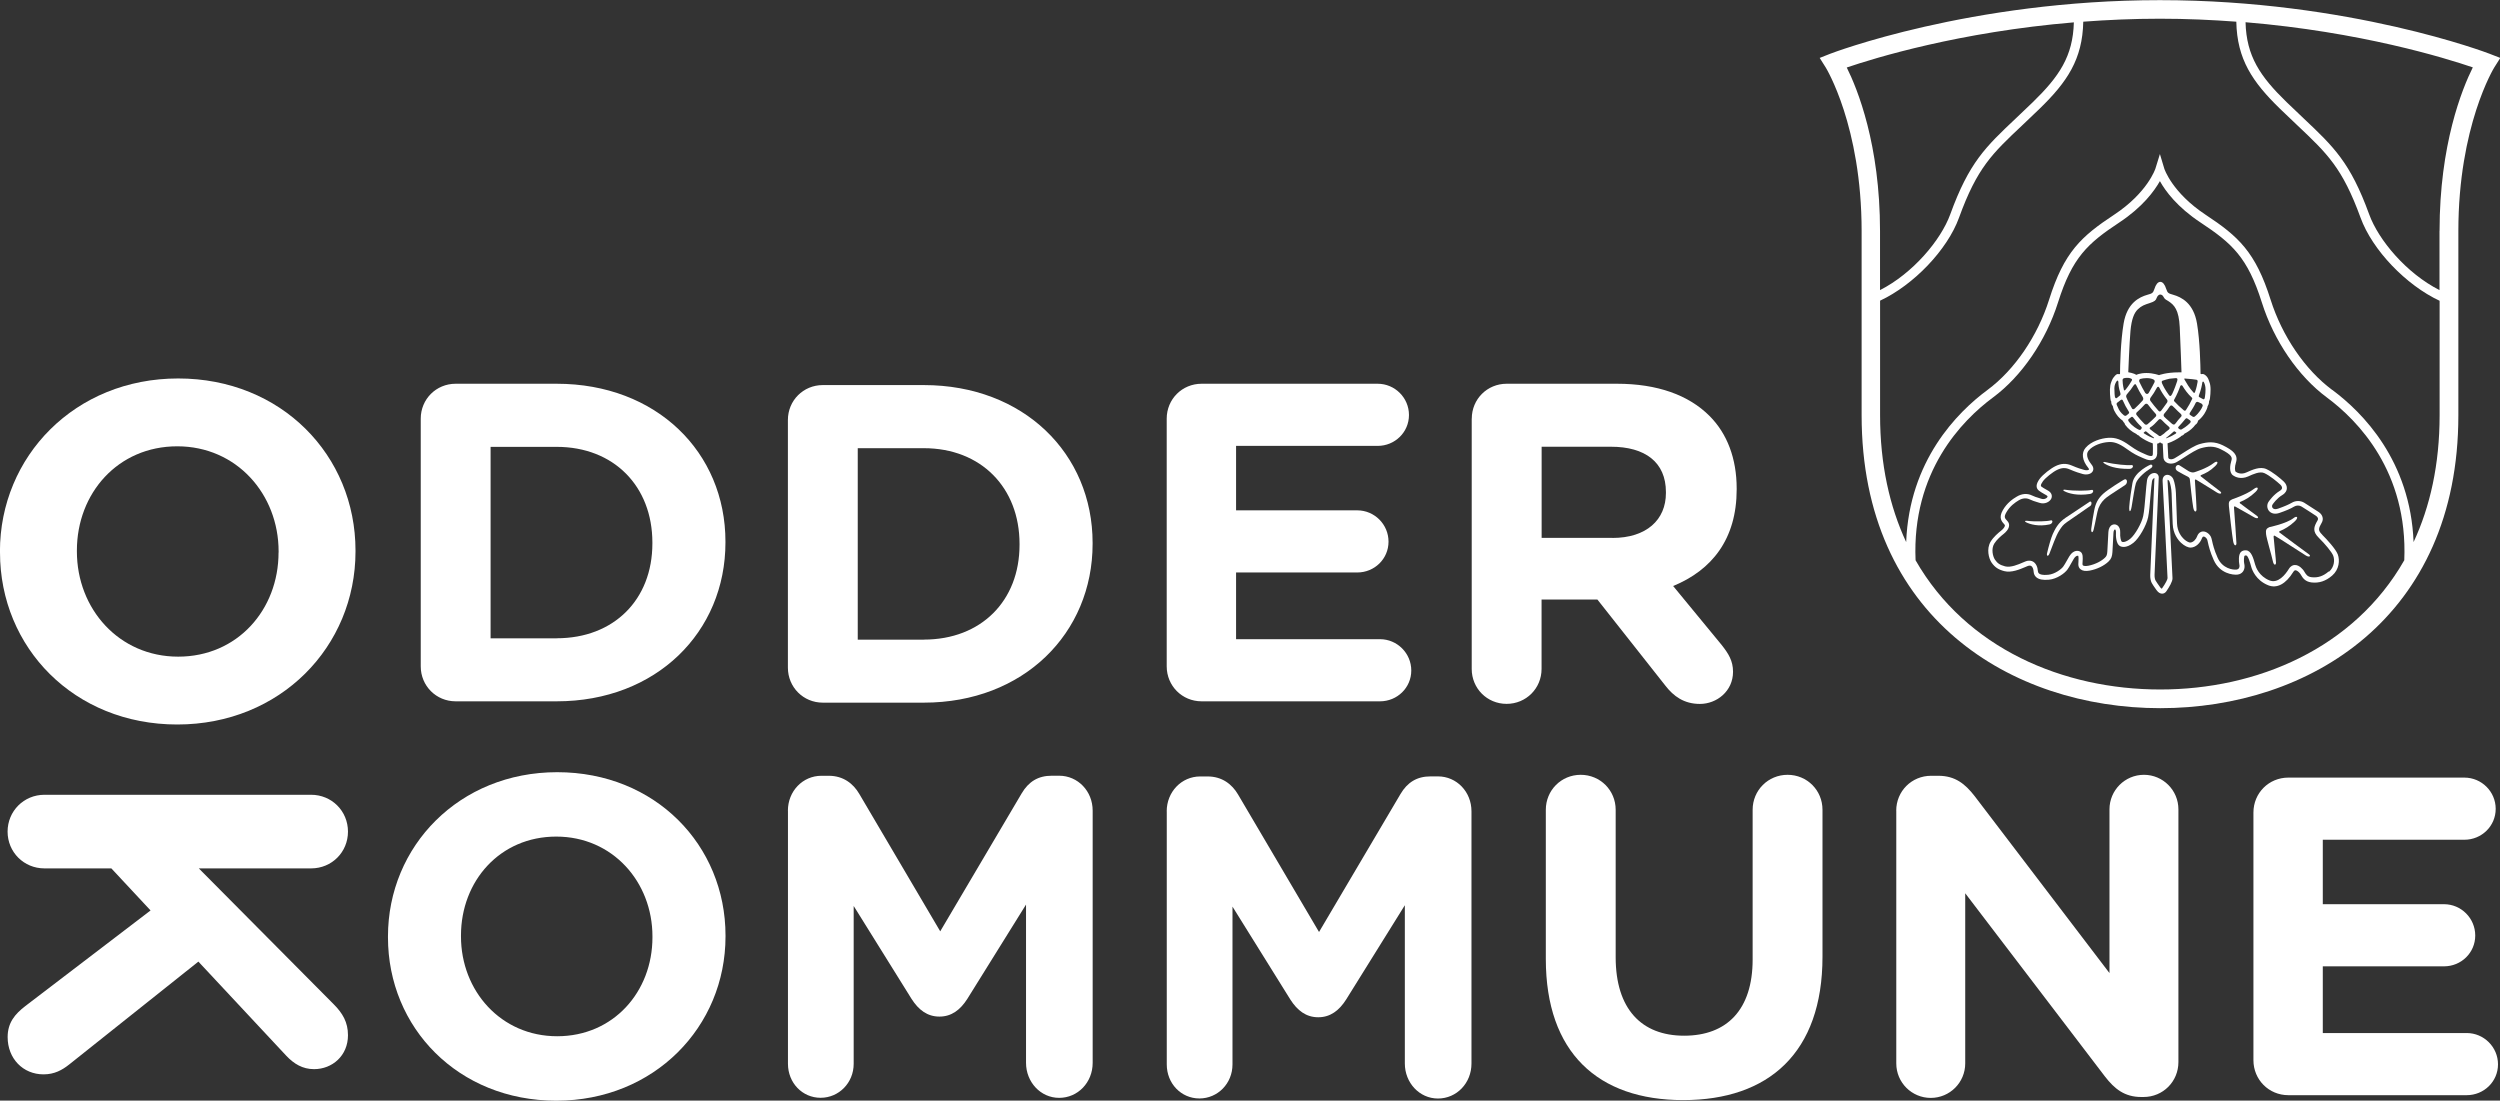 <?xml version="1.0" encoding="UTF-8"?><svg id="b" xmlns="http://www.w3.org/2000/svg" width="145.33mm" height="63.98mm" viewBox="0 0 411.95 181.35"><rect x="0" y="0" width="411.95" height="181.35" fill="#333333" stroke="none"/><defs><style>.d{fill:#fff;stroke-width:0px;}</style></defs><g id="c"><path class="d" d="m401.98,38.05v9.75c-5.44-2.76-10.05-8.24-11.59-12.49-3.11-8.55-5.84-11.12-10.79-15.8-.87-.82-1.81-1.71-2.84-2.71-4.31-4.19-6.6-7.53-6.74-13.14,18.89,1.58,32.84,5.87,37.45,7.44-1.77,3.55-5.48,12.7-5.48,26.94M341.73,3.67c-.14,5.61-2.44,8.95-6.74,13.14-1.03,1-1.97,1.89-2.84,2.71-4.96,4.68-7.69,7.26-10.79,15.8-1.54,4.24-6.15,9.72-11.57,12.48v-9.74c0-14.24-3.71-23.39-5.48-26.94,4.61-1.57,18.56-5.86,37.43-7.44m42.56,60.57c-4.46-3.31-8.25-8.87-10.15-14.87-2.49-7.88-5.31-10.43-10.73-14.01-5.51-3.65-6.78-7.55-6.79-7.59l-.72-2.4-.74,2.4s-1.27,3.94-6.79,7.59c-5.42,3.58-8.25,6.13-10.73,14.01-1.9,6.01-5.69,11.57-10.15,14.87-5.02,3.71-12.89,11.68-13.4,25.07-2.72-5.84-4.3-12.79-4.3-20.91v-18.87c5.52-2.58,11.08-8.36,13.01-13.68,2.98-8.21,5.46-10.55,10.41-15.21.87-.82,1.82-1.72,2.86-2.73,4.55-4.42,7.08-8.16,7.2-14.35,4.01-.3,8.22-.49,12.62-.49s8.59.19,12.6.49c.12,6.19,2.66,9.93,7.2,14.35,1.04,1.01,1.99,1.9,2.86,2.73,4.94,4.67,7.42,7.01,10.41,15.21,1.94,5.34,7.5,11.12,13.03,13.7v18.86c0,8.12-1.57,15.06-4.29,20.9-.52-13.4-8.39-21.36-13.39-25.07m-28.36,49.36c-15.94,0-31.98-6.74-40.31-21.29-.63-14.57,7.63-23.04,12.77-26.84,4.71-3.49,8.71-9.33,10.7-15.64,2.35-7.44,4.88-9.73,10.11-13.19,3.83-2.53,5.76-5.18,6.68-6.81.91,1.64,2.85,4.28,6.68,6.81,5.23,3.46,7.77,5.75,10.12,13.19,1.99,6.31,5.99,12.15,10.7,15.64,5.13,3.8,13.38,12.25,12.77,26.83-8.3,14.56-24.3,21.3-40.21,21.3m54.28-104.75c-.23-.09-23.06-8.84-54.34-8.84s-54.11,8.75-54.34,8.84l-1.72.68.99,1.57c.06.1,5.92,9.63,5.92,26.97v30.35c0,33.34,24.72,48.26,49.22,48.26s49.11-14.92,49.11-48.26v-30.35c0-17.33,5.86-26.87,5.92-26.97l.99-1.57-1.73-.67Z"/><path class="d" d="m354.36,76.56s-2.66,1.13-2.98,3.06c-.17,1.03-.45,2.73-.52,3.87-.06,1,.22.98.39.01.23-1.37.53-3.38.71-3.9.31-.9,1.74-2.03,2.37-2.39.62-.36.26-.75.02-.64"/><path class="d" d="m350.05,79c-.26.14-2.7,1.62-3.52,2.39-.85.8-1.22,1.56-1.44,2.68-.13.64-.38,2.1-.49,3.03-.08.61.21.89.4.13.28-1.12.58-2.99.78-3.48.34-.86.82-1.38,1.36-1.8.54-.42,2.51-1.66,3.03-2.02.52-.36.33-1.15-.11-.92"/><path class="d" d="m344.27,82.72c-.65.45-2.95,1.95-3.91,2.6-1.24.84-1.71,1.83-2.11,2.69-.28.63-.69,2.07-.94,3.17-.09.42.17.61.4.04.46-1.12,1.03-2.9,1.64-3.83.4-.6.52-.85,1.25-1.37.84-.6,3.63-2.48,3.88-2.69.25-.21.22-.92-.22-.62"/><path class="d" d="m350.89,77.26c.64,0,.77-.7.29-.63-.55.08-2.72-.09-4.26-.49-.24-.06-.53-.02-.19.21.59.4,1.84.94,4.16.91"/><path class="d" d="m340.19,80.95c.64.33,2.05.78,4.2.44.63-.1.69-.78.21-.66-.55.14-2.75.2-4.33-.04-.23-.04-.47.06-.08.26"/><path class="d" d="m337.89,85.75c-.49.15-2.45.25-3.9.06-.23-.03-.49.06-.13.25.61.32,2.05.75,3.87.35.57-.12.6-.79.17-.66"/><path class="d" d="m369.13,82.95c-.13-.1-.06-.21.02-.25.8-.32,1.64-.8,2.5-1.63.7-.66.33-.96-.22-.53-1.18.93-3.63,1.74-3.63,1.74-.52.25-.57.48-.52,1.13.06.65.54,4.95.7,5.79.16.85.52.77.54.34.01-.36-.31-4.62-.4-5.86-.01-.21.06-.3.19-.22.65.37,2.59,1.45,3.09,1.75.6.37.95.09.45-.25-.41-.28-2.13-1.57-2.73-2.02"/><path class="d" d="m362.68,78.53c-.13-.1-.06-.22.02-.25.8-.33,1.45-.65,2.31-1.47.7-.66.33-.96-.21-.53-1.17.93-3.24,1.54-3.24,1.54-.27.09-.65-.04-.91-.18-.12-.07-.97-.61-1.49-.95-.52-.33-1.02.55-.32.95.7.41,1.26.7,1.66.9.26.13.33.32.34.44.07.65.4,3.81.56,4.65.16.85.52.77.54.34.02-.36-.17-3.48-.26-4.72-.02-.21.05-.29.19-.22.65.37,2.95,1.83,3.45,2.13.6.37.95.1.45-.25-.41-.28-2.49-1.94-3.09-2.4"/><path class="d" d="m375.63,87.77c-.13-.1-.06-.22.02-.25.8-.33,1.64-.81,2.5-1.63.69-.66.33-.96-.21-.53-1.17.92-4.03,1.51-4.03,1.51-.51.25-.57.48-.51,1.13.06.65.93,3.55,1.1,4.39.16.84.52.77.54.34.01-.36-.29-2.98-.39-4.23-.02-.21.05-.29.19-.22.65.36,4.61,2.94,5.11,3.25.6.37.95.09.45-.24-.41-.28-4.14-3.06-4.75-3.52"/><path class="d" d="m383.72,94.16c-.89.77-1.77,1.07-2.82.95-.69-.08-.91-.46-1.15-.85-.05-.08-.1-.16-.14-.23-.07-.1-.71-.97-1.47-.93-.27,0-.66.12-.98.64-.59.95-1.78,2.47-3.21,1.89-1.69-.69-2.21-2.12-2.34-2.58-.3-1.08-.64-2.32-1.5-2.37-.33-.02-.62.06-.81.24-.3.27-.35.7-.37,1.08-.02.46.02.73.06.95.02.1.03.18.04.28,0,.17-.03.56-.49.62-.59.07-2.31-.15-3.11-1.93-.59-1.31-.8-2.24-.92-2.79-.07-.3-.11-.5-.19-.66-.21-.45-.74-.9-1.28-.9-.02,0-.03,0-.05,0-.25.01-.71.14-.96.83-.14.4-.59.98-1.13,1h0c-.16,0-.57-.15-1.02-.56-.41-.38-1.1-1.23-1.15-2.62l-.18-4.99c-.03-.79-.21-1.74-.42-2.26-.21-.51-.73-.82-1.18-.71-.16.04-.67.23-.59,1.11.09,1.15.78,15.19.81,15.89,0,.2-.3.84-.94,1.74-.04,0-.16-.06-.31-.28-.33-.47-.62-.87-.73-1.08-.09-.16-.17-.51-.16-.93,0-.14.05-1.24.12-2.8.28-6.2.57-12.85.57-13.26,0-.39-.27-.68-.66-.71-.02,0-.05,0-.07,0-.51,0-1.07.43-1.2,1.18-.08.5-.16,1.43-.24,2.4-.11,1.29-.23,2.76-.39,3.5-.25,1.19-1.35,3.12-2.14,3.76-.75.6-1.24.58-1.4.47-.13-.11-.3-.78-.25-1.51.03-.53-.16-.98-.5-1.2-.26-.17-.56-.18-.83-.05-.37.18-.59.62-.62,1.19l-.07,1.32c-.04.78-.09,1.6-.1,1.85-.04.58-.12.78-.4,1.05-.49.48-1.47,1.07-2.73,1.32-.63.12-.84-.02-.89-.06-.02-.02-.08-.07-.08-.22,0-.11,0-.23.02-.36.04-.68.09-1.37-.35-1.66-.22-.14-.5-.19-.78-.13-.27.06-.68.26-1.04.85-.21.35-.36.61-.49.85-.17.3-.3.54-.51.84-.3.44-1.4,1.28-2.51,1.38-.93.09-1.33-.07-1.5-.21-.11-.09-.16-.21-.18-.37-.05-.74-.33-1.3-.77-1.57-.26-.16-.69-.29-1.31-.04l-.34.14c-.83.36-2.07.9-2.99.66-.92-.24-1.27-.54-1.66-1.09-.38-.55-.65-1.8-.13-2.65.41-.66,1.1-1.25,1.58-1.63.25-.2.83-.72.87-1.34.02-.28-.07-.54-.31-.79-.4-.43-.59-.63-.13-1.42.59-1.03,1.45-1.62,2.04-1.97.6-.35,1.23-.41,1.76-.16.48.23.86.34,1.22.45.14.04.27.08.42.13.86.29,1.7-.14,1.96-.71.16-.36.12-.91-.51-1.28l-.26-.15c-.39-.22-.69-.39-.86-.53-.07-.05-.25-.2.25-.89.41-.56,1.61-1.52,2.34-1.87.75-.36,1.37-.39,2.06-.08.98.42,1.66.63,2.14.76.68.19,1.36.02,1.63-.4.11-.16.3-.61-.19-1.19-.35-.43-1.11-1.53-.43-2.3.73-.85,2.14-1.3,3.21-1.37.84-.06,1.64.11,3.06,1.14,1.13.82,1.79,1.11,2.32,1.34.13.06.26.11.38.17.78.37,1.39.44,1.81.19.21-.12.46-.38.49-.91.03-.52,0-1.28,0-1.66.15-.03.3-.08.42-.19l.06-.05.06.06c.11.1.24.15.38.18.03.47.09,1.71.11,2.23.01.37.21.7.55.88.45.25,1.09.22,1.62-.08.44-.25.91-.55,1.39-.86.94-.61,1.92-1.23,2.62-1.43,1.16-.32,2.11-.4,3.27.17,1.89.94,1.92,1.38,1.74,1.92-.21.67-.4,1.92.28,2.39.34.24,1.27.72,2.5.17.81-.37,1.92-.88,2.65-.55.93.42,2.13,1.43,2.64,1.9.2.18.3.4.29.57-.02.16-.14.32-.38.46-1.01.62-1.67,1.55-1.85,1.81-.29.44-.27,1.04.05,1.46.37.48,1.02.62,1.74.37,1.03-.35,1.9-.72,2.43-1.05.38-.23.87-.23,1.23,0,.47.29,1.93,1.22,2.38,1.53.11.08.47.36.26.73-.62,1.07-.91,1.8.21,2.9.99.97,2.14,2.34,2.36,2.93.28.74.18,1.89-.7,2.65m-30.46-22.78s-.07-.05-.07-.11c0-.02.01-.06.06-.09.06-.04.11-.08.16-.12h0c.1-.09.19-.02.22,0,.4.35.77.64,1.13.9.12.09.16.13.14.17,0,.01-.02.03-.05.03-.03,0-.06,0-.12-.03-.33-.12-.84-.35-1.46-.76m-.5-.71s-.02.02-.03.03c-.05.05-.1.1-.18.1-.06,0-.14-.02-.24-.07-.17-.08-1.01-.52-1.58-1.31,0,0-.11-.13-.1-.27,0-.06.04-.11.09-.15.04-.03.09-.07.13-.1.08-.06.17-.12.24-.19.06-.05.11-.08.17-.08,0,0,0,0,.01,0,.08,0,.14.08.17.12h.01c.4.53.8,1.03,1.31,1.5.06.06.1.12.1.19,0,.1-.05.18-.11.23m-2.4-2.26c-.08.05-.15.07-.21.07-.09,0-.14-.04-.19-.08h-.02c-.56-.43-.83-.95-.84-.97l-.35-.76c-.11-.24.09-.38.2-.45.02,0,.03-.02.04-.03.14-.1.28-.21.4-.31.08-.07.16-.09.22-.07.1.02.14.13.16.17.25.58.57,1.19.96,1.79.1.15.08.27-.05.37-.04.03-.09.07-.13.11-.06.05-.13.11-.2.16m-1.77-2.86c-.13-.06-.15-.31-.15-.34,0,0-.07-.47-.07-1.29,0-.5.2-.9.37-1.14.02-.03.07-.11.15-.11,0,0,.02,0,.03,0,.09.03.1.2.11.23,0,.39.05.99.3,1.73.13.38-.02.48-.11.54-.01,0-.02.02-.03.03-.12.1-.24.2-.38.31-.06.04-.11.07-.15.07-.02,0-.04,0-.06-.01m1.28-3.28c.36-.1.81-.09,1.01-.03.02,0,.04.01.06.02.05.01.1.03.15.05.1.05.16.1.18.16.02.08-.02.15-.06.2,0,.01-.01.03-.02.04-.19.33-.5.84-.95,1.39-.1.12-.16.17-.22.17,0,0-.01,0-.02,0-.06-.01-.07-.08-.08-.13,0,0,0-.02,0-.02-.18-.77-.21-1.3-.21-1.55,0-.14.1-.26.16-.28m1.14-7.81c.18-1.98.61-2.99,1.21-3.57.61-.59,1.13-.77,1.98-1.04.82-.26.99-.46,1.11-.8.13-.37.37-.6.58-.6.24,0,.43.09.62.47.16.33.46.43.72.6,1,.64,1.76,1.43,1.9,4.31.13,2.66.29,7.44.29,7.44-.15,0-.3,0-.44,0-2.09,0-3.27.46-3.27.46,0,0-.94-.35-2.06-.35s-1.69.31-1.69.31c-.31-.27-1.31-.44-1.31-.44,0,0,.19-4.85.36-6.78m10.12,10.96c.06.06.09.14.05.22-.26.57-.61,1.2-1.04,1.85-.07.1-.22.12-.31.05-.63-.52-1.17-1.03-1.61-1.52-.06-.06-.06-.16-.02-.23.49-.88.81-1.66,1.02-2.27.05-.16.27-.19.36-.04.37.62.88,1.34,1.55,1.95m-1.14-3.15c.87.05,1.58.15,1.9.2.12.02.23.13.18.36-.07.37-.16.93-.4,1.6-.14.37-.23.18-.29.12-.68-.71-1.13-1.54-1.46-2.1-.1-.17.02-.19.08-.19m2.76,4.19c.23.15.14.36.14.36l-.16.35s-.41.8-1.13,1.37c-.15.12-.31.05-.36.01-.15-.1-.3-.19-.44-.29-.12-.1-.05-.26,0-.34.38-.57.71-1.11.95-1.64.07-.15.3-.18.38-.14.2.11.43.17.63.3m-.46-1.45c.33-.86.47-1.57.54-2.05.02-.15.16-.23.25-.07.14.26.28.66.28,1.21,0,.42-.04.8-.08,1.08l-.05.33s-.06.3-.28.18c-.21-.12-.4-.19-.58-.31-.06-.04-.2-.05-.08-.37m-1.49,4.63s-.56.59-1.36,1.03c-.16.09-.31.02-.36-.02-.06-.05-.13-.09-.18-.14-.07-.06-.06-.18-.02-.23.43-.44.8-.89,1.16-1.32.12-.15.26-.12.31-.08.12.09.25.18.38.26.37.23.07.49.07.49m-6.49.69c.43-.28.77-.64,1.09-.99.08-.09.16-.17.25-.26.12-.12.3-.12.42,0,.02.02.32.29.6.59.22.19.43.39.66.59.23.2.08.37-.01.45-.16.14-.35.28-.53.42-.17.18-.37.35-.56.46,0,0-.01,0-.02,0-.06.05-.12.1-.18.15-.1.07-.25.08-.35,0-.11-.08-.2-.16-.31-.24-.35-.22-.69-.46-1.06-.77l-.02-.02c-.05-.04-.14-.11-.13-.2,0-.07.05-.13.14-.19m-2.25-2.45c.48-.43.92-.87,1.31-1.3.06-.07.15-.11.24-.11h.02c.1,0,.18.05.25.13.39.52.82,1.04,1.28,1.54.12.13.12.34,0,.46-.41.43-.87.85-1.35,1.25-.06.05-.14.08-.22.08-.09,0-.18-.03-.25-.1-.49-.49-.94-.99-1.33-1.5-.11-.14-.08-.34.05-.46m.97-2.49c.12.18.11.42-.03.57-.38.43-.81.86-1.27,1.29-.05.05-.15.13-.27.13-.01,0-.02,0-.04,0-.08-.01-.14-.06-.19-.16-.34-.61-.69-1.23-.91-1.81-.06-.16-.02-.35.1-.49.42-.47.79-.96,1.12-1.48.08-.12.16-.18.23-.18h.01c.1,0,.15.12.18.18.28.62.66,1.29,1.07,1.94m1.91-2.39c-.18.37-.48.91-.91,1.67-.1.17-.21.21-.29.21h0c-.14,0-.26-.11-.31-.18-.34-.57-.64-1.13-.89-1.67-.04-.08-.07-.15-.1-.22-.03-.07,0-.18.03-.26.02-.04.07-.12.14-.14.3-.08.64-.14,1.07-.14.51,0,.87.11,1.08.21.12.05.19.12.22.21.03.09.02.2-.04.33m2.06,2.74c.12.16.14.37.04.53-.17.26-.36.51-.56.78-.13.17-.27.35-.4.54-.07.1-.15.15-.23.16h-.01c-.11,0-.19-.09-.22-.12-.47-.52-.91-1.06-1.32-1.62-.11-.15-.1-.38.02-.54.39-.51.72-1.04,1.02-1.61.07-.13.14-.19.22-.19h0c.08,0,.15.06.21.18.32.64.73,1.28,1.23,1.91m.99,1.13c.07.07.48.44.81.8.16.14.32.28.48.44.23.23.14.38.08.46-.15.19-.34.39-.51.58-.22.31-.44.57-.46.59h0s-.01.02-.02.02c-.04.05-.1.12-.21.13h-.01c-.11,0-.24-.07-.39-.21-.18-.18-.37-.34-.56-.5-.22-.19-.43-.37-.62-.57-.14-.13-.15-.35-.02-.51l.11-.13c.29-.35.57-.68.78-1.04.07-.12.16-.19.25-.2,0,0,.02,0,.03,0,.09,0,.18.05.27.14m-.17-1.96c-.08.17-.16.26-.25.26,0,0-.01,0-.02,0-.11,0-.19-.11-.24-.18h0c-.61-.84-.94-1.49-1.11-1.89-.06-.15-.08-.26-.04-.34.03-.07.1-.1.14-.11.38-.13.78-.25,1.12-.32.15-.03.75-.08,1.01-.1.09,0,.2,0,.26.08.06.08.06.21,0,.41-.18.55-.44,1.3-.85,2.18m.64,6.46c-.32.2-.91.55-1.55.77-.07.02-.15.03-.04-.07.41-.33.82-.66,1.18-.99.14-.13.22-.05.27-.02.05.04.1.08.15.11.13.09.04.15-.02.19m24.12,16.68c-.71-.71-.66-.97-.08-1.98.35-.6.15-1.3-.48-1.74-.47-.32-1.92-1.25-2.41-1.55-.61-.37-1.41-.37-2.03,0-.49.29-1.3.64-2.28.98-.4.14-.72.1-.89-.11-.12-.16-.13-.4-.02-.56.11-.17.71-1.03,1.62-1.58.56-.34.72-.76.74-1.04.04-.41-.15-.85-.53-1.2-.58-.54-1.82-1.57-2.84-2.03-1.05-.48-2.34.12-3.29.55-.87.4-1.52.06-1.75-.1-.18-.12-.2-.83.02-1.52.42-1.28-.47-2.01-2.14-2.84-1.38-.68-2.52-.58-3.81-.22-.82.23-1.84.89-2.83,1.52-.47.3-.93.6-1.35.84-.35.2-.69.18-.87.08-.13-.08-.15-.18-.15-.24-.02-.55-.09-1.91-.12-2.31.87-.28,1.63-.73,2.14-1.09.08-.06.08-.06.14-.14.11-.03.25-.1.34-.17.09-.07.16-.19.16-.19.93-.46,1.5-1.05,1.8-1.47.18-.11.19-.14.31-.31.12-.18.12-.33.13-.36.27-.19.71-.62,1.03-1.12.35-.56.57-1.11.55-1.27.07-.08.14-.26.18-.37.03-.1.06-.26.06-.44.07-.17.13-.3.15-.46.12-1.03.18-2.08-.1-2.74-.09-.23-.14-.5-.36-.8-.14-.19-.46-.48-.69-.5-.03,0-.06,0-.09,0-.05,0-.1.02-.16.03-.05-.02-.09-.05-.14-.05h-.01c-.02-1.37-.09-5.35-.58-8.28-.57-3.42-2.6-4.37-3.92-4.75-.78-.23-.93-.26-1.16-.97-.22-.71-.56-1.16-.97-1.16s-.75.45-.97,1.16c-.23.71-.38.75-1.16.97-1.32.38-3.35,1.33-3.92,4.75-.5,2.96-.58,6.97-.59,8.3h-.02s-.07.03-.11.04c-.06-.02-.13-.03-.2-.03-.03,0-.06,0-.09,0-.23.03-.51.38-.65.57-.2.27-.28.51-.37.74-.28.67-.26,1.73-.14,2.77.02.16.04.35.15.47-.06.16.08.63.24.7.04.11.06.42.24.78.35.71.83,1.27,1.41,1.67.02.03.03.07.05.1.05.11.13.19.22.27.03.11.07.22.14.32.46.62,1.06,1.11,1.8,1.47.04.03.09.08.15.13.09.08.19.12.3.15.05.08.11.15.19.21.5.35,1.24.8,2.09,1.08.01.25.05,1.18.01,1.75,0,.15-.05.25-.11.29-.13.08-.49.06-1.09-.23-.13-.06-.27-.12-.4-.18-.52-.23-1.11-.49-2.18-1.26-1.39-1.01-2.37-1.37-3.56-1.29-1.14.07-2.81.55-3.74,1.64-.73.84-.57,2.08.42,3.29.13.15.16.26.14.29-.06.09-.37.19-.78.07-.46-.12-1.11-.32-2.04-.72-.9-.39-1.76-.37-2.7.09-.75.36-2.09,1.38-2.62,2.11-.62.85-.66,1.5-.11,1.94.22.18.53.35.96.6l.25.14c.26.15.21.26.19.3-.1.22-.55.45-1.01.29-.15-.05-.3-.09-.44-.14-.35-.11-.68-.2-1.11-.41-.76-.37-1.66-.3-2.48.19-.67.39-1.63,1.05-2.31,2.24-.73,1.28-.19,1.86.28,2.38.05.05.07.1.06.17-.02.21-.25.53-.58.79-.53.42-1.29,1.07-1.76,1.83-.73,1.19-.33,2.79.16,3.49.54.76,1.09,1.13,2.09,1.39,1.16.3,2.56-.3,3.48-.69l.33-.14c.25-.1.46-.11.62-.02.22.14.37.49.4.97.03.37.18.67.45.9.42.35,1.09.48,2.07.39,1.32-.12,2.63-1.07,3.07-1.71.22-.32.37-.58.55-.91.13-.23.27-.48.47-.82.17-.28.37-.46.56-.5.03,0,.06,0,.09,0,.06,0,.08,0,.08,0,.09.13.05.72.04,1,0,.14-.02.27-.02.39,0,.34.11.62.35.82.33.28.85.36,1.53.23,1.21-.23,2.38-.8,3.11-1.51.47-.45.58-.87.63-1.55.02-.25.06-1.08.1-1.86l.07-1.32c.02-.36.14-.52.26-.55.07.04.17.2.15.52-.04.6.04,1.83.6,2.19.21.14,1.01.51,2.29-.51.93-.74,2.12-2.82,2.41-4.2.17-.78.29-2.27.4-3.59.08-.96.16-1.87.24-2.34.05-.29.19-.42.28-.48.05-.04.1-.05.12-.07-.02.8-.39,9.13-.57,13.18-.07,1.56-.12,2.66-.12,2.8-.02.51.08,1.02.25,1.33.12.23.34.55.77,1.16.35.5.7.6.94.6.26,0,.51-.13.68-.37.48-.69,1.05-1.64,1.03-2.17-.03-.7-.71-14.77-.81-15.93-.02-.21.02-.29.01-.3.06,0,.21.09.29.27.15.37.34,1.19.36,1.99l.18,5c.06,1.67.9,2.69,1.4,3.15.53.49,1.13.78,1.58.77.85-.03,1.56-.78,1.82-1.5.05-.14.14-.31.27-.32.19-.03.49.22.6.46.04.08.08.27.13.5.13.58.35,1.55.97,2.93.99,2.21,3.16,2.46,3.9,2.38.84-.1,1.2-.77,1.17-1.41,0-.13-.02-.25-.05-.38-.03-.2-.07-.4-.05-.78.02-.37.07-.5.12-.54.04-.04.13-.05.26-.04.31.02.66,1.27.82,1.86.14.51.76,2.22,2.78,3.04,1.44.59,2.92-.19,4.15-2.19.18-.29.32-.27.35-.28.25,0,.61.31.81.6.04.06.08.13.12.19.26.44.65,1.09,1.72,1.22,1.24.15,2.36-.22,3.41-1.13,1.16-1,1.29-2.52.92-3.5-.33-.87-1.81-2.48-2.54-3.2"/><path class="d" d="m91.73,105.17c9.42,0,15.77-6.36,15.77-15.62v-.15c0-9.27-6.35-15.77-15.77-15.77h-10.89v31.55h10.89Zm-22.4-36.19c0-3.21,2.54-5.75,5.75-5.75h16.65c16.44,0,27.81,11.28,27.81,26.01v.15c0,14.73-11.37,26.17-27.81,26.17h-16.65c-3.21,0-5.75-2.55-5.75-5.76v-40.82Z"/><path class="d" d="m192.25,109.8v-40.82c0-3.21,2.54-5.75,5.75-5.75h29.01c2.84,0,5.16,2.31,5.16,5.15s-2.32,5.09-5.16,5.09h-23.33v10.62h19.96c2.85,0,5.16,2.32,5.16,5.16s-2.31,5.08-5.16,5.08h-19.96v10.99h23.71c2.84,0,5.16,2.32,5.16,5.16s-2.32,5.08-5.16,5.08h-29.39c-3.21,0-5.75-2.55-5.75-5.76"/><path class="d" d="m265.69,88.64c5.61,0,8.82-2.98,8.82-7.4v-.16c0-4.93-3.44-7.47-9.05-7.47h-11.43v15.02h11.66Zm-23.17-19.66c0-3.21,2.54-5.75,5.75-5.75h18.17c6.65,0,11.81,1.86,15.25,5.3,2.91,2.91,4.48,7.02,4.48,11.96v.15c0,8.22-4.11,13.31-10.47,15.92l8,9.72c1.12,1.42,1.87,2.61,1.87,4.41,0,3.21-2.69,5.3-5.46,5.3-2.62,0-4.34-1.27-5.68-3l-11.21-14.2h-9.2v11.43c0,3.22-2.55,5.76-5.76,5.76s-5.75-2.54-5.75-5.76v-41.26Z"/><path class="d" d="m107.51,154.45v-.16c0-8.97-6.57-16.44-15.85-16.44s-15.7,7.32-15.7,16.3v.15c0,8.98,6.58,16.45,15.85,16.45s15.7-7.33,15.7-16.29m-43.58,0v-.16c0-14.87,11.73-27.06,27.89-27.06s27.73,12.03,27.73,26.92v.15c0,14.87-11.73,27.06-27.89,27.06s-27.73-12.03-27.73-26.91"/><path class="d" d="m129.83,133.58c0-3.21,2.44-5.75,5.52-5.75h1.22c2.37,0,4.02,1.27,5.02,2.98l13.34,22.65,13.42-22.73c1.15-1.95,2.73-2.91,4.95-2.91h1.23c3.08,0,5.52,2.54,5.52,5.75v41.57c0,3.22-2.44,5.76-5.52,5.76s-5.46-2.62-5.46-5.76v-26.09l-9.68,15.55c-1.15,1.8-2.59,2.91-4.59,2.91s-3.44-1.11-4.59-2.91l-9.54-15.32v26.01c0,3.14-2.44,5.6-5.45,5.6s-5.38-2.46-5.38-5.6v-41.72Z"/><path class="d" d="m254.72,158.03v-24.6c0-3.21,2.54-5.76,5.75-5.76s5.76,2.55,5.76,5.76v24.3c0,8.52,4.25,12.93,11.28,12.93s11.29-4.26,11.29-12.56v-24.67c0-3.21,2.55-5.76,5.76-5.76s5.75,2.55,5.75,5.76v24.22c0,15.84-8.89,23.62-22.95,23.62s-22.64-7.85-22.64-23.25"/><path class="d" d="m312.46,133.58c0-3.21,2.54-5.75,5.75-5.75h1.2c2.77,0,4.41,1.34,5.98,3.36l22.21,29.15v-26.98c0-3.14,2.54-5.69,5.68-5.69s5.68,2.55,5.68,5.69v41.64c0,3.22-2.54,5.76-5.75,5.76h-.37c-2.77,0-4.41-1.35-5.98-3.37l-23.03-30.2v28.04c0,3.14-2.54,5.68-5.68,5.68s-5.68-2.54-5.68-5.68v-41.65Z"/><path class="d" d="m371.32,174.7v-40.81c0-3.22,2.54-5.76,5.75-5.76h29.01c2.84,0,5.16,2.31,5.16,5.15s-2.32,5.09-5.16,5.09h-23.33v10.62h19.97c2.84,0,5.15,2.32,5.15,5.16s-2.31,5.08-5.15,5.08h-19.97v10.99h23.71c2.84,0,5.16,2.32,5.16,5.16s-2.32,5.08-5.16,5.08h-29.39c-3.21,0-5.75-2.55-5.75-5.76"/><path class="d" d="m152.23,105.39c9.42,0,15.77-6.36,15.77-15.62v-.15c0-9.27-6.35-15.77-15.77-15.77h-10.89v31.55h10.89Zm-22.4-36.19c0-3.21,2.54-5.75,5.75-5.75h16.65c16.44,0,27.81,11.29,27.81,26.01v.15c0,14.73-11.37,26.17-27.81,26.17h-16.65c-3.21,0-5.75-2.55-5.75-5.76v-40.82Z"/><path class="d" d="m192.25,133.69c0-3.21,2.44-5.75,5.52-5.75h1.22c2.37,0,4.02,1.27,5.02,2.98l13.34,22.65,13.42-22.73c1.15-1.95,2.73-2.91,4.95-2.91h1.23c3.08,0,5.52,2.54,5.52,5.75v41.57c0,3.22-2.44,5.76-5.52,5.76s-5.46-2.62-5.46-5.76v-26.09l-9.68,15.55c-1.15,1.8-2.59,2.91-4.59,2.91s-3.44-1.11-4.59-2.91l-9.54-15.32v26.01c0,3.14-2.44,5.6-5.45,5.6s-5.38-2.46-5.38-5.6v-41.72Z"/><path class="d" d="m45.91,91.03v-.16c0-9.45-6.93-17.33-16.7-17.33s-16.54,7.72-16.54,17.17v.16c0,9.45,6.93,17.33,16.69,17.33s16.54-7.72,16.54-17.17m-45.91,0v-.16c0-15.67,12.36-28.51,29.37-28.51s29.22,12.68,29.22,28.35v.16c0,15.67-12.36,28.51-29.37,28.51S0,106.7,0,91.03"/><path class="d" d="m51.27,130.96c3.39,0,6.07,2.68,6.07,6.07s-2.68,6.06-6.07,6.06h-18.51l22.21,22.37c1.5,1.5,2.37,2.99,2.37,5.12,0,3.39-2.6,5.59-5.59,5.59-1.89,0-3.31-.87-4.57-2.2l-14.49-15.52-21.26,16.93c-1.18.94-2.45,1.65-4.26,1.65-3.38,0-5.91-2.6-5.91-6.14,0-2.36,1.18-3.78,2.92-5.12l20.63-15.75-6.46-6.93H7.32c-3.39,0-6.07-2.68-6.07-6.06s2.68-6.07,6.07-6.07h43.94Z"/></g></svg>